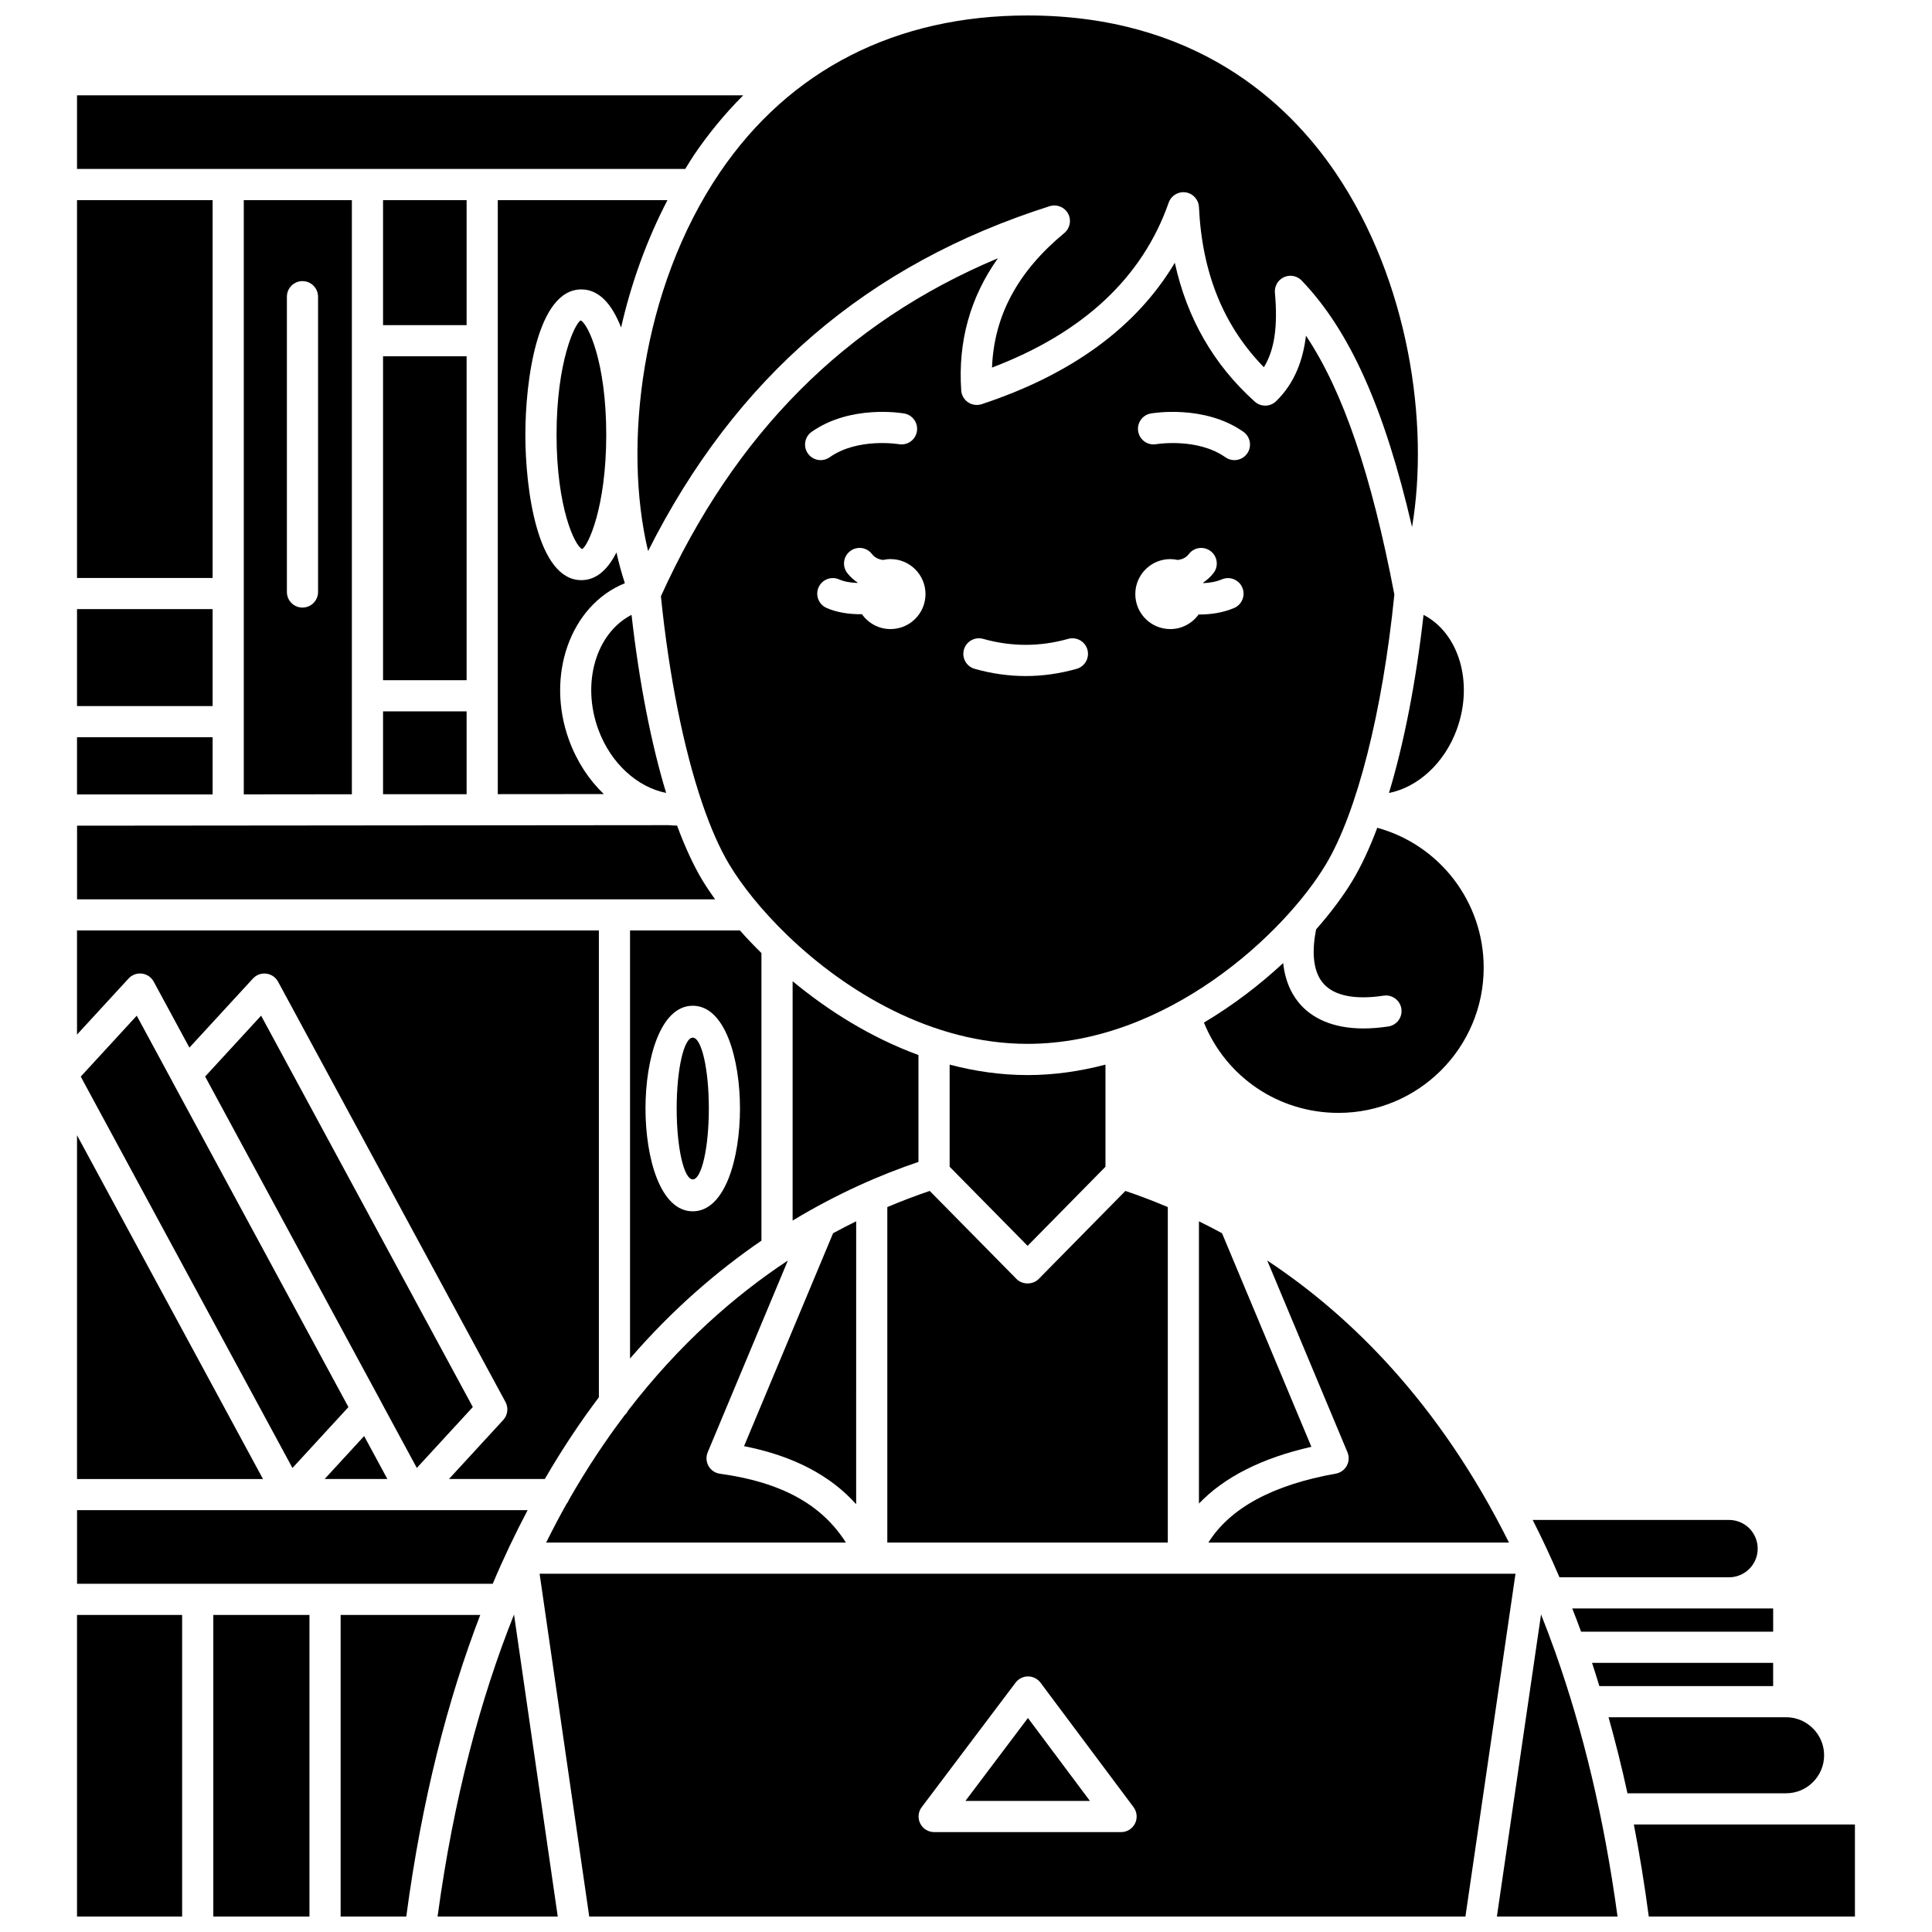 <?xml version="1.0" encoding="UTF-8"?>
<!-- Uploaded to: SVG Find, www.svgrepo.com, Generator: SVG Find Mixer Tools -->
<svg width="800px" height="800px" version="1.1" viewBox="144 144 512 512" xmlns="http://www.w3.org/2000/svg">
 <defs>
  <clipPath id="h">
   <path d="m312 148.09h208v142.91h-208z"/>
  </clipPath>
  <clipPath id="g">
   <path d="m286 561h260v90.902h-260z"/>
  </clipPath>
  <clipPath id="f">
   <path d="m164 571h29v80.902h-29z"/>
  </clipPath>
  <clipPath id="e">
   <path d="m576 627h60v24.902h-60z"/>
  </clipPath>
  <clipPath id="d">
   <path d="m200 571h27v80.902h-27z"/>
  </clipPath>
  <clipPath id="c">
   <path d="m234 571h38v80.902h-38z"/>
  </clipPath>
  <clipPath id="b">
   <path d="m540 571h33v80.902h-33z"/>
  </clipPath>
  <clipPath id="a">
   <path d="m259 571h33v80.902h-33z"/>
  </clipPath>
 </defs>
 <path d="m479.83 478.05 21.262 50.82c0.484 1.156 0.418 2.473-0.184 3.57-0.598 1.098-1.668 1.871-2.902 2.086-16.766 2.981-28.039 9.141-33.77 18.262h79.652c-18.348-36.785-41.848-60.047-64.059-74.738z"/>
 <path d="m467.85 470.82c-2.066-1.129-4.102-2.168-6.117-3.156v74.797c6.719-7.031 16.68-12.066 29.797-15.047z"/>
 <path d="m508.99 363.37c-2.031 5.402-4.219 10.109-6.547 13.98-2.379 3.969-5.664 8.398-9.664 12.949-0.953 4.828-1.254 10.949 2.117 14.551 3.66 3.906 10.598 3.801 15.785 3.012 2.234-0.34 4.356 1.207 4.699 3.465 0.344 2.254-1.211 4.359-3.465 4.699-2.398 0.363-4.59 0.523-6.578 0.523-8.746 0-13.723-3.121-16.473-6.062-2.102-2.246-4.219-5.816-4.812-11.262-6.066 5.633-13.133 11.094-20.996 15.773 5.856 14.438 19.797 23.93 35.648 23.93 21.223 0 38.488-17.266 38.488-38.488 0-17.449-11.672-32.531-28.203-37.07z"/>
 <path d="m320.53 354.13c-3.981-13.168-7.137-29.285-9.164-47.191-9.371 4.824-13.355 18.004-8.785 30.438 3.293 8.945 10.355 15.258 17.949 16.754z"/>
 <path d="m297.88 228.92c-1.539 0.797-6.387 10.984-6.387 30.293 0 19.309 4.852 29.496 6.781 30.293 1.539-0.801 6.387-10.984 6.387-30.293 0-19.309-4.856-29.492-6.781-30.293z"/>
 <path d="m245.51 332.52h22.145v21.953h-22.145z"/>
 <path d="m245.51 238.42h22.145v85.84h-22.145z"/>
 <g clip-path="url(#h)">
  <path d="m315.75 290.04c23.191-46.062 58.082-76.031 106.42-91.398 1.891-0.594 3.93 0.223 4.879 1.957 0.945 1.734 0.527 3.898-0.996 5.16-12.328 10.191-18.633 21.898-19.16 35.648 24.129-9.152 39.867-23.836 46.82-43.703 0.652-1.867 2.539-3.008 4.488-2.727 1.957 0.285 3.441 1.918 3.531 3.891 0.84 17.504 6.477 31.438 17.203 42.453 2.82-4.527 3.731-10.816 2.93-19.746-0.156-1.746 0.805-3.398 2.402-4.125 1.594-0.723 3.473-0.367 4.688 0.898 12.684 13.211 21.918 33.703 29.254 65.328 4.621-27.375-0.828-65.176-20.199-93.805-12.887-19.062-37.527-41.773-81.695-41.773-34.879 0-63.074 14.387-81.547 41.605-20.969 30.902-25.699 72.613-19.016 100.34z"/>
 </g>
 <path d="m320.88 197.04h-44.961v157.42l28.094-0.023c-3.902-3.734-7.098-8.555-9.176-14.203-6.316-17.176 0.305-35.836 14.758-41.676-0.844-2.59-1.598-5.293-2.227-8.16-2.227 4.398-5.234 7.348-9.297 7.348-11.715 0-14.848-24.215-14.848-38.523s3.125-38.523 14.848-38.523c4.859 0 8.227 4.195 10.523 10.098 2.629-11.562 6.715-23.043 12.285-33.754z"/>
 <path d="m327.93 185.06c3.508-5.168 7.809-10.578 13.031-15.797h-176.55v19.508h161.19c0.773-1.238 1.504-2.5 2.328-3.711z"/>
 <path d="m530.04 337.38c4.57-12.434 0.586-25.613-8.785-30.434-2.023 17.91-5.184 34.031-9.164 47.199 7.582-1.488 14.656-7.82 17.949-16.766z"/>
 <path d="m309.59 518.97c-5.144 6.789-10.121 14.262-14.828 22.516-0.148 0.402-0.375 0.746-0.633 1.078-1.848 3.277-3.633 6.707-5.394 10.227h79.434c-6.414-10.125-17.16-16.008-33.371-18.234-1.273-0.172-2.387-0.93-3.023-2.043s-0.719-2.457-0.227-3.641l21.246-50.824c-14.137 9.348-28.785 22.164-42.309 39.727-0.227 0.453-0.52 0.855-0.895 1.195z"/>
 <path d="m602.21 562c4.191 0 7.598-3.406 7.598-7.598 0-2.012-0.797-3.934-2.246-5.41-1.422-1.391-3.34-2.188-5.352-2.188l-52.035-0.004c2.465 4.824 4.828 9.91 7.102 15.195z"/>
 <path d="m613.9 590.83v-6.152l-47.992-0.004c0.668 2.008 1.301 4.086 1.941 6.152z"/>
 <path d="m331.85 437.77c0 10.371-1.906 18.781-4.262 18.781-2.352 0-4.262-8.41-4.262-18.781 0-10.375 1.91-18.781 4.262-18.781 2.356 0 4.262 8.406 4.262 18.781"/>
 <path d="m495.36 373.09c8.258-13.766 15.031-40.473 18.16-71.539-6.051-31.676-13.602-53.902-23.43-68.594-0.715 6.121-2.82 12.434-7.922 17.379-1.559 1.508-4.019 1.551-5.633 0.105-10.895-9.773-17.988-22.113-21.195-36.805-10.141 17.02-27.301 29.594-51.191 37.477-1.211 0.391-2.543 0.211-3.598-0.496-1.059-0.711-1.73-1.875-1.816-3.148-0.887-12.953 2.375-24.68 9.723-35.031-40.441 16.977-69.754 46.441-89.312 89.582 2.172 21.293 6.059 40.508 10.957 54.875 0.008 0.02 0.012 0.043 0.02 0.059 2.195 6.43 4.594 11.895 7.133 16.125 3.402 5.672 8.734 12.359 15.543 18.91 0.023 0.023 0.051 0.051 0.074 0.074 15.281 14.66 38.016 28.57 63.434 28.57 36.809 0.008 68.023-29.152 79.055-47.543zm-136.26-114.65c10.309-7.266 23.957-4.965 24.531-4.859 2.246 0.395 3.746 2.535 3.352 4.781-0.395 2.242-2.512 3.738-4.773 3.352-0.117-0.02-10.895-1.789-18.352 3.473-0.723 0.512-1.551 0.754-2.375 0.754-1.297 0-2.578-0.605-3.379-1.75-1.316-1.859-0.867-4.438 0.996-5.75zm20.895 52.273c-3.137 0-5.902-1.57-7.582-3.957-0.125 0-0.238 0.02-0.363 0.02-3.117 0-6.348-0.48-9.027-1.676-2.082-0.934-3.016-3.375-2.086-5.457 0.93-2.086 3.371-3.016 5.457-2.086 1.355 0.605 3.102 0.871 4.848 0.934 0.012-0.031 0.02-0.066 0.031-0.098-1.012-0.707-1.957-1.512-2.746-2.543-1.387-1.809-1.051-4.398 0.762-5.789 1.801-1.391 4.402-1.055 5.789 0.762 0.785 1.02 1.816 1.422 2.922 1.57 0.645-0.141 1.309-0.227 1.996-0.227 5.121 0 9.273 4.156 9.273 9.273 0 5.121-4.148 9.273-9.273 9.273zm49.324 10.535c-4.473 1.27-9.02 1.91-13.512 1.91-4.488 0-9.035-0.645-13.512-1.91-2.191-0.621-3.469-2.902-2.844-5.098 0.621-2.191 2.918-3.469 5.098-2.844 7.488 2.113 15.043 2.113 22.527 0 2.188-0.621 4.477 0.652 5.098 2.844 0.617 2.195-0.66 4.477-2.856 5.098zm41.73-16.121c-2.875 1.23-6.09 1.719-9.129 1.719-0.09 0-0.172-0.012-0.262-0.016-1.684 2.34-4.414 3.883-7.519 3.883-5.121 0-9.273-4.156-9.273-9.273 0-5.121 4.156-9.273 9.273-9.273 0.684 0 1.352 0.086 1.996 0.227 1.105-0.148 2.137-0.547 2.922-1.57 1.387-1.812 3.977-2.152 5.789-0.762 1.809 1.387 2.152 3.981 0.762 5.789-0.793 1.031-1.734 1.84-2.746 2.547 0.016 0.047 0.027 0.09 0.043 0.137 1.664-0.074 3.379-0.352 4.898-1 2.09-0.891 4.523 0.074 5.422 2.172 0.898 2.094-0.078 4.523-2.176 5.422zm3.461-40.938c-0.805 1.141-2.082 1.75-3.379 1.75-0.82 0-1.652-0.242-2.375-0.754-7.461-5.258-18.242-3.492-18.352-3.473-2.25 0.391-4.383-1.117-4.769-3.367-0.387-2.242 1.105-4.379 3.348-4.769 0.574-0.102 14.223-2.406 24.531 4.859 1.863 1.316 2.309 3.894 0.996 5.754z"/>
 <path d="m613.9 570.26h-53.234c0.793 2.023 1.574 4.066 2.336 6.152h50.902v-6.152z"/>
 <path d="m345.79 396.58c-2.031-2.004-3.941-4.004-5.699-5.996h-29.125v113.43c11.32-13.094 23.203-23.27 34.824-31.23zm-18.207 68.43c-8.602 0-12.52-14.117-12.52-27.238 0-13.121 3.918-27.238 12.52-27.238 8.602 0 12.52 14.117 12.52 27.238 0 13.117-3.918 27.238-12.52 27.238z"/>
 <path d="m453.48 463.89c-3.91-1.656-7.68-3.082-11.242-4.277l-22.973 23.328c-1.551 1.574-4.332 1.578-5.883 0l-22.992-23.332c-3.559 1.195-7.328 2.621-11.242 4.277v88.91h74.332z"/>
 <path d="m436.96 453.2v-27.062c-6.633 1.738-13.535 2.769-20.648 2.769-7.109 0-14.016-1.027-20.648-2.769v27.059l20.66 20.965z"/>
 <path d="m245.51 197.04h22.145v33.125h-22.145z"/>
 <path d="m387.4 423.59c-12.598-4.602-23.91-11.742-33.348-19.555v63.426c11.957-7.227 23.383-12.176 33.348-15.543z"/>
 <path d="m370.89 467.66c-2.016 0.992-4.047 2.027-6.113 3.156l-23.594 56.43c12.902 2.547 22.738 7.637 29.707 15.383l0.004-74.969z"/>
 <g clip-path="url(#g)">
  <path d="m287 561.05 13.152 90.852h232.2l13.27-90.852zm157.79 66.199c-0.699 1.395-2.133 2.281-3.691 2.281l-49.539-0.004c-1.566 0-3-0.883-3.695-2.289-0.699-1.398-0.547-3.082 0.402-4.328l24.871-32.992c0.781-1.031 2-1.645 3.297-1.645h0.008c1.297 0 2.523 0.617 3.301 1.656l24.66 32.992c0.934 1.258 1.082 2.934 0.387 4.328z"/>
 </g>
 <g clip-path="url(#f)">
  <path d="m164.41 571.98h27.855v79.926h-27.855z"/>
 </g>
 <g clip-path="url(#e)">
  <path d="m617.33 627.5h-40.344c1.512 7.793 2.832 15.938 3.961 24.406h54.629v-24.406z"/>
 </g>
 <path d="m164.41 444.85v91.105h49.285z"/>
 <g clip-path="url(#d)">
  <path d="m200.53 571.98h25.48v79.926h-25.48z"/>
 </g>
 <path d="m283.82 544.21h-119.4v19.508h110.16c2.91-6.902 6.012-13.379 9.242-19.508z"/>
 <g clip-path="url(#c)">
  <path d="m234.27 571.98v79.922h17.398c4.141-31.055 10.973-57.477 19.602-79.926z"/>
 </g>
 <g clip-path="url(#b)">
  <path d="m556.23 582.03c-1.238-3.492-2.519-6.887-3.836-10.191l-11.703 80.066h31.973c-3.621-26.656-9.301-49.691-16.371-69.688-0.027-0.059-0.039-0.125-0.062-0.188z"/>
 </g>
 <path d="m399.84 621.27h33.004l-16.43-21.984z"/>
 <g clip-path="url(#a)">
  <path d="m259.96 651.9h31.848l-11.586-80.035c-8.891 22.27-15.996 48.656-20.262 80.035z"/>
 </g>
 <path d="m627.41 609.16c0-2.676-1.055-5.203-2.961-7.109-1.906-1.91-4.434-2.965-7.117-2.965h-47.051c1.809 6.453 3.492 13.148 5.016 20.152h42.039c5.551 0 10.074-4.523 10.074-10.078z"/>
 <path d="m164.41 305.42h35.938v25.695h-35.938z"/>
 <path d="m181.62 402.02c1.324 0.164 2.484 0.957 3.121 2.137l9.453 17.473 16.832-18.301c0.906-0.984 2.211-1.473 3.547-1.301 1.324 0.164 2.484 0.957 3.121 2.137l60.266 111.38c0.84 1.547 0.602 3.461-0.59 4.758l-14.387 15.648h25.398c4.566-7.879 9.367-15.078 14.328-21.656v-123.71h-138.3v27.59l13.664-14.859c0.902-0.98 2.215-1.473 3.547-1.297z"/>
 <path d="m164.41 339.37h35.938v15.164h-35.938z"/>
 <path d="m164.41 197.04h35.938v100.13h-35.938z"/>
 <path d="m330.18 377.35c-2.402-4.004-4.664-8.918-6.75-14.559-0.73-0.008-1.461-0.047-2.188-0.117l-156.82 0.141v19.512h169.08c-1.223-1.715-2.363-3.391-3.316-4.977z"/>
 <path d="m189.66 430.59-9.422-17.422-14.84 16.141 56.105 103.72 14.836-16.133-46.66-86.25c-0.008-0.016-0.008-0.039-0.02-0.055z"/>
 <path d="m269.3 516.88-56.105-103.72-14.832 16.133 46.656 86.246c0.012 0.02 0.012 0.047 0.023 0.07l9.418 17.41z"/>
 <path d="m237.25 354.49v-157.45h-28.645v157.48zm-17.219-131.86c0-2.281 1.852-4.129 4.129-4.129 2.281 0 4.129 1.852 4.129 4.129v78.254c0 2.281-1.852 4.129-4.129 4.129-2.281 0-4.129-1.852-4.129-4.129z"/>
 <path d="m240.5 524.57-10.465 11.379h16.621z"/>
</svg>